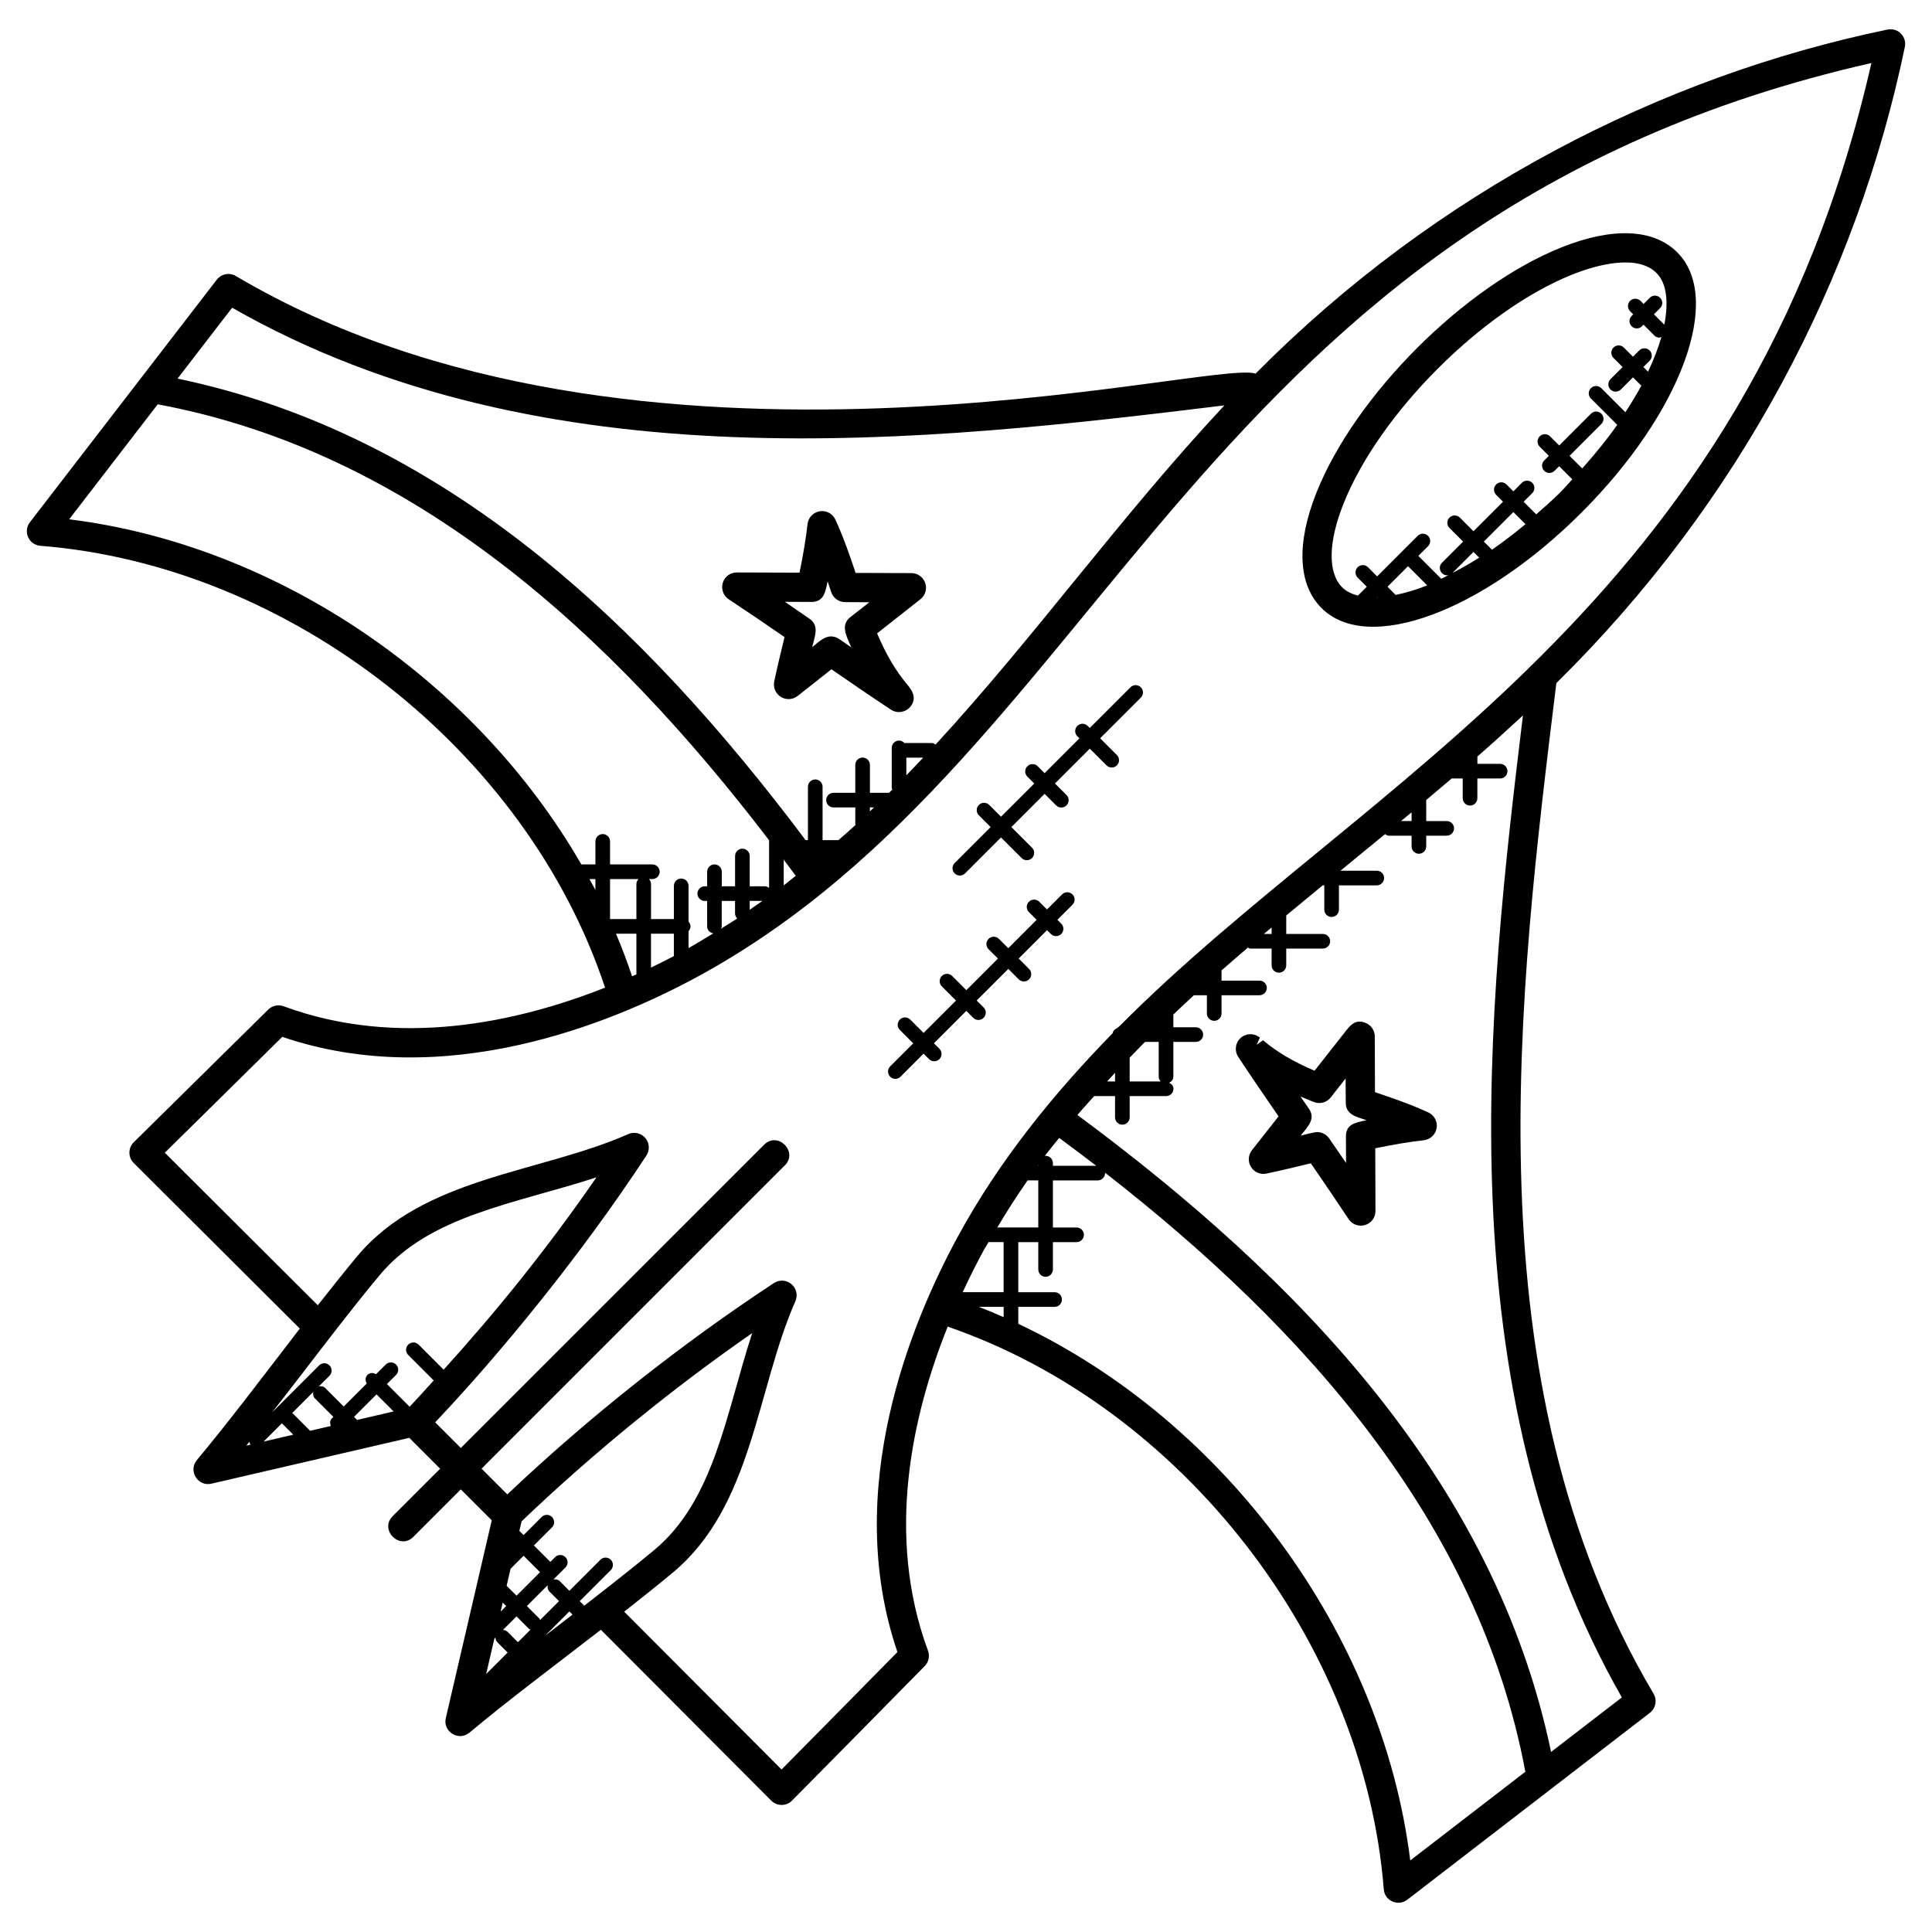 <svg id="Layer_1" enable-background="new 0 0 66 66" height="512" viewBox="0 0 66 66" width="512" xmlns="http://www.w3.org/2000/svg"><g><path d="m1.378 18.645c8.533.676 16.614 7.012 19.292 15.094-3.001 1.188-7.068 2.082-10.981.636-.181-.066-.386-.024-.525.113l-4.595 4.533c-.2.198-.195.517-.001.709l5.674 5.656c-1.405 1.829-2.428 3.185-3.516 4.492-.306.366.03.914.497.807l6.759-1.566 1.054 1.054-1.621 1.621c-.465.465.238 1.176.707.707l1.621-1.621 1.056 1.056-.665 2.866c-.299 1.291-.598 2.58-.904 3.889-.11.464.439.806.807.499 1.361-1.136 2.767-2.182 4.49-3.515l5.82 5.837c.198.197.515.196.71-.001 1.515-1.532 3.024-3.06 4.533-4.596.136-.138.18-.342.112-.524-1.462-3.955-.535-8.064.673-11.071 7.987 2.745 14.226 10.757 14.897 19.221.03.396.491.598.803.356l8.288-6.385c.2-.154.254-.433.126-.651-6.322-10.676-4.606-24.021-3.322-34.525 6.305-6.206 10.282-13.903 11.906-21.735.034-.165-.017-.336-.136-.455-.118-.119-.285-.169-.455-.136-7.742 1.599-15.426 5.531-21.589 11.753-1.503-.509-21.137 4.779-34.836-3.334-.218-.129-.497-.075-.651.125l-6.385 8.288c-.241.314-.039.772.357.803zm18.962 11.756c-.065-.125-.137-.247-.205-.371h.205zm-11.923 18.982c.034-.042.066-.086.1-.129.012.031.013.066.038.091.003.003.007.002.01.004zm.589-.137.624-.624.389.389zm2.333-.795c-.073.073-.073.173-.037.263l-.708.164-.609-.61.717-.717c-.015.078-.005.159.055.22l.631.631zm.859.056-.104-.104.769-.769.584.583zm1.795-.451-.775-.775.312-.312c.098-.098.098-.256 0-.354-.097-.097-.255-.099-.353 0l-.329.329c-.096-.054-.214-.057-.295.024s-.079.199-.024.295l-.787.786-.631-.632c-.061-.061-.142-.07-.22-.055l.364-.364c.098-.098.098-.256 0-.354s-.256-.098-.354 0l-1.607 1.607c.344-.444.692-.887 1.029-1.327.771-1.003 1.713-2.243 2.646-3.362 1.705-2.05 4.633-2.437 7.408-3.343-1.778 2.572-3.496 4.663-5.221 6.571l-.856-.856c-.099-.099-.257-.097-.354 0-.098.098-.098.256 0 .354l.868.868c.001.001.003.001.004.002-.276.3-.545.604-.825.898zm2.615 9.13c.094-.405.187-.808.281-1.211l.034-.034c.005.057.022.115.066.159l.353.353zm1.086-1.086-.353-.353c-.044-.044-.101-.061-.159-.066l.463-.463.43.43c.014.014.034.011.05.021zm-.592-1.045c.002-.009.004-.018.006-.027l.066-.282.118.118zm.205-.883.135-.58.445-.445.561.561-.802.802zm1.122 1.122-.43-.43.712-.712c-.013.077-.002.156.057.215l.329.329-.648.648c-.009-.016-.006-.036-.02-.05zm.352.462c-.054.041-.108.084-.162.125l.832-.832.108.108c-.26.2-.518.4-.778.599zm1.483-1.14c-.101.078-.204.156-.305.235l-.154-.154 1.06-1.06c.098-.098.098-.256 0-.354s-.256-.098-.354 0l-1.06 1.06-.329-.329c-.06-.059-.138-.07-.215-.057l.409-.409c.098-.098.098-.256 0-.354s-.256-.098-.354 0l-.162.162-.561-.561.618-.618c.098-.098.098-.256 0-.354s-.256-.098-.353 0l-.618.618-.144-.143.076-.327c2.514-2.403 5.269-4.621 7.877-6.429-.908 2.8-1.3 5.706-3.344 7.408-.675.56-1.377 1.113-2.087 1.666zm14.022-9.621c-.28-.123-.562-.241-.848-.351h.848zm0-.852h-1.4c.244-.525.488-1.007.715-1.425.053-.098.116-.189.17-.286h.514v1.711zm1.183-3.819v1.608h-1.4c.327-.551.671-1.087 1.035-1.608zm-.016-.5c.006-.008.01-.016.016-.023v.023zm12.723 23.732c-.962-7.757-6.337-15.01-13.39-18.332v-.58h1.241c.138 0 .25-.112.25-.25s-.112-.25-.25-.25h-1.241v-1.711h.683v.933c0 .138.112.25.25.25s.25-.112.25-.25v-.933h.809c.138 0 .25-.112.25-.25s-.112-.25-.25-.25h-.809v-1.608h1.532c.138 0 .25-.112.25-.25 0-.007-.007-.012-.008-.019 6.816 5.302 12.774 11.951 14.365 20.47zm-12.457-24.072c-.013 0-.021.012-.033.014.16-.214.331-.416.497-.625.431.319.859.637 1.267.952h-1.481v-.09c0-.139-.112-.251-.25-.251zm19.686 18.502-2.418 1.863c-1.934-9.26-8.634-16.171-16.181-21.76.186-.221.382-.43.572-.645h.713v.727c0 .138.112.25.25.25s.25-.112.25-.25v-.727h1.246c.138 0 .25-.112.25-.25 0-.097-.064-.165-.145-.206.079-.042.141-.109.141-.205v-1.19h.768c.138 0 .25-.112.25-.25s-.112-.25-.25-.25h-.768v-.436c.234-.221.467-.443.702-.658h.444v.624c0 .138.112.25.25.25s.25-.112.25-.25v-.624h1.297c.138 0 .25-.112.25-.25s-.112-.25-.25-.25h-1.297v-.348c.303-.267.602-.524.901-.78.028.011.05.034.082.034h.728v.573c0 .138.112.25.25.25s.25-.112.25-.25v-.573h1.25c.138 0 .25-.112.25-.25s-.112-.25-.25-.25h-1.25v-.632c.414-.344.829-.687 1.246-1.028h.054v.83c0 .138.112.25.25.25s.25-.112.25-.25v-.83h1.293c.138 0 .25-.112.25-.25s-.112-.25-.25-.25h-1.24c.144-.118.286-.237.431-.355.362-.295.728-.597 1.092-.895.039.026.078.053.128.053h.778v.367c0 .138.112.25.25.25s.25-.112.25-.25v-.367h.7c.138 0 .25-.112.25-.25s-.112-.25-.25-.25h-.7v-.718c.292-.244.583-.492.873-.739.003 0 .005.003.007.003h.367v.675c0 .138.112.25.25.25s.25-.112.25-.25v-.675h.778c.138 0 .25-.112.25-.25s-.112-.25-.25-.25h-.777v-.25c.526-.459 1.043-.929 1.556-1.404-1.216 10.019-2.671 22.944 3.379 33.546zm-17.584-21.042c.09-.099.179-.2.27-.297v.297zm1.829 0h-1.059v-.812c.175-.18.348-.363.524-.539h.468v1.19c0 .063.029.117.067.161zm3.523-5.039c.088-.074.178-.146.267-.22v.22zm4.687-3.857c.121-.099.241-.196.362-.296v.296zm16.07-25.895c-4.242 18.621-17.278 24.416-25.705 32.921-.028.016-.053.029-.073.055-.076.031-.129.088-.145.17-1.984 2.03-3.858 4.318-5.284 6.942-1.599 2.937-3.961 8.641-2.066 14.195-1.317 1.341-2.636 2.676-3.958 4.013l-5.376-5.392c.566-.444 1.125-.889 1.667-1.34 2.724-2.266 2.851-6.244 4.182-9.267.089-.203.034-.44-.136-.583-.169-.144-.413-.157-.598-.036-3.199 2.106-6.348 4.604-9.107 7.22l-.88-.879 10.36-10.36c.465-.465-.238-1.176-.707-.707l-10.361 10.36-.877-.876c2.262-2.388 5-5.738 7.216-9.114.122-.186.107-.429-.036-.598-.144-.169-.382-.223-.584-.134-3.021 1.336-6.999 1.457-9.266 4.181-.45.542-.896 1.101-1.339 1.667l-5.227-5.212 4.013-3.958c5.548 1.893 11.259-.465 14.199-2.062 14.092-7.674 17.048-25.977 40.088-31.206zm-43.09 29.244v-1.367h.972c-.044.045-.072.106-.072.174v1.193zm.9.5v1.388c-.049.022-.097.045-.147.067-.165-.492-.347-.977-.549-1.455zm1.284.762c-.247.129-.506.261-.785.395v-1.157h.781v.754c.001.003.004.005.004.008zm2.159-1.281c-.184.121-.372.236-.559.352.01-.027.032-.048.032-.078v-.875h.454v.426c.001.068.029.129.073.175zm.428-.299v-.303h.434c-.143.103-.289.203-.434.303zm1.162-.833v-.876c.137.184.274.361.412.548-.138.11-.273.221-.412.328zm2.944-2.528v-.135h.139c-.047.045-.092.09-.139.135zm1.245-1.233v-.603h.575c-.189.202-.38.403-.575.603zm-23.032-15.973c10.676 6.095 23.708 4.578 33.897 3.337-3.538 3.783-6.456 7.883-9.866 11.586-.039-.025-.078-.053-.128-.053h-.939c-.046-.05-.108-.083-.181-.083-.138 0-.25.112-.25.25v1.37c0 .021.017.034.022.053-.037.037-.077.074-.114.111h-.653v-.953c0-.138-.112-.25-.25-.25s-.25.112-.25.25v.953h-.745c-.138 0-.25.112-.25.25s.112.25.25.25h.745v.583c0 .007.007.011.007.018-.19.175-.388.344-.582.517h-.543v-1.824c0-.138-.112-.25-.25-.25s-.25.112-.25.25v1.824h-.08c-5.543-7.392-12.373-13.874-21.455-15.767zm-2.542 3.3c8.74 1.627 15.498 7.843 20.885 14.893v1.627c-.04-.026-.08-.054-.131-.054h-.531v-1.036c0-.138-.112-.25-.25-.25s-.25.112-.25.25v1.036h-.454v-.498c0-.138-.112-.25-.25-.25s-.25.112-.25.25v.497h-.082c-.138 0-.25.112-.25.25s.112.25.25.25h.082v.875c0 .122.093.211.208.233-.28.17-.556.343-.844.503v-.576c.04-.044.068-.1.068-.165 0-.064-.028-.121-.068-.165v-1.22c0-.138-.112-.25-.25-.25s-.25.112-.25.25v1.135h-.781v-1.193c0-.068-.028-.129-.072-.174h.117c.138 0 .25-.112.25-.25s-.112-.25-.25-.25h-1.445v-.787c0-.138-.112-.25-.25-.25s-.25.112-.25.25v.787h-.481c-3.608-6.254-10.338-10.901-17.497-11.79z"/><path d="m54.031 17.506c3.407-3.407 4.842-7.311 3.267-8.886-.807-.807-2.211-.867-3.952-.171-3.324 1.328-7.043 5.047-8.371 8.372-.696 1.742-.636 3.146.171 3.952 1.573 1.574 5.477.141 8.885-3.267zm-7.002 2.908.017-.017.013.013c-.01.001-.021.004-.03.004zm.649-.091-.279-.279.701-.701.655.654c-.387.156-.742.257-1.077.326zm1.939-.748.72-.72.195.195c-.314.2-.617.37-.915.525zm1.351-.796-.278-.277 1.009-1.009.413.413c-.385.321-.768.613-1.144.873zm-5.065-1.588c1.222-3.063 4.737-6.586 7.813-7.814.853-.34 2.221-.702 2.874-.05.342.342.419.973.266 1.765l-.355-.355.211-.211c.098-.098.098-.256 0-.353-.098-.098-.256-.098-.354 0l-.211.211-.106-.106c-.098-.098-.256-.098-.354 0s-.098.256 0 .354l.106.106-.054.054c-.098.098-.098.256 0 .354.097.097.255.098.353 0l.054-.054.369.369c.049.049.112.073.177.073.024 0 .042-.02.065-.027-.103.37-.26.77-.457 1.191l-.16-.16.214-.214c.098-.098.098-.256 0-.353-.098-.098-.256-.098-.354 0l-.215.214-.312-.312c-.098-.098-.256-.098-.354 0s-.098.256 0 .354l.312.312-.414.414c-.098.098-.098.256 0 .353.097.097.255.098.354 0l.415-.415.266.266c.006.006.016.004.023.009-.158.298-.347.605-.549.917l-.824-.823c-.098-.098-.256-.098-.354 0s-.098.256 0 .354l.9.899c-.342.489-.751.989-1.197 1.49l-.432-.432 1.086-1.086c.098-.098.098-.256 0-.353-.098-.098-.256-.098-.354 0l-1.086 1.086-.312-.312c-.097-.097-.255-.099-.354 0-.098.098-.098.256 0 .354l.312.312-.158.157c-.098.098-.098.256 0 .354.097.097.255.098.354 0l.157-.157.448.448c-.134.143-.25.285-.392.427-.279.28-.56.523-.84.77l-.43-.43.294-.294c.098-.098.098-.256 0-.354s-.256-.098-.354 0l-.29.292-.235-.235c-.097-.097-.255-.099-.354 0-.098.098-.098.256 0 .354l.235.235-1.009 1.009-.466-.466c-.098-.098-.256-.098-.354 0s-.098.256 0 .354l.466.466-.723.723c-.098.098-.098.256 0 .354.086.086.223.107.338.006-.121.063-.245.131-.363.186l-.781-.781.331-.331c.098-.098.098-.256 0-.354s-.256-.098-.354 0l-1.385 1.385-.312-.312c-.098-.098-.256-.098-.354 0s-.098.256 0 .354l.312.312-.303.303c-.216-.058-.402-.147-.537-.283-.498-.498-.481-1.545.051-2.873z"/><path d="m48.793 38.002c-.596-.273-1.207-.487-1.822-.691-.004-.631-.006-1.265-.006-1.904 0-.213-.135-.402-.336-.472-.346-.122-.503.094-.698.341-.342.433-.685.867-1.024 1.301-.727-.308-1.279-.635-1.76-1.04l-.218.153.11-.243c-.191-.161-.469-.156-.654.009-.186.165-.222.441-.085.649.448.679.911 1.357 1.378 2.032-.205.259-.684.869-.91 1.155-.13.166-.144.395-.032.573.11.179.323.27.527.226.492-.103.999-.226 1.516-.351.437.634.869 1.269 1.292 1.907.124.187.355.265.562.202.211-.063.355-.258.355-.479l-.007-2.143c.656-.135 1.179-.222 1.659-.275.223-.025.402-.196.438-.417.036-.22-.081-.439-.285-.533zm-2.814.824.004.902c-.191-.28-.384-.56-.577-.839-.095-.137-.249-.216-.411-.216-.094 0-.47.1-.563.122.261-.326.52-.577.28-.923-.097-.138-.192-.276-.287-.414.147.064.301.126.462.189.205.082.438.016.574-.158.169-.215.338-.431.507-.646.002.278.003.555.005.833.002.397.353.473.711.593-.382.081-.707.129-.705.557z"/><path d="m26.801 21.764c-.126.516-.248 1.023-.352 1.515-.043.206.047.417.226.528s.41.098.573-.032l1.155-.911c.676.467 1.354.931 2.033 1.379.209.137.484.101.65-.086.223-.252.131-.507-.083-.76-.405-.481-.732-1.033-1.04-1.76.482-.377.968-.761 1.48-1.166.167-.132.233-.355.163-.557-.07-.201-.26-.336-.473-.336-.64 0-1.274-.002-1.904-.006-.201-.604-.416-1.221-.691-1.822-.094-.204-.312-.32-.533-.285-.222.036-.393.214-.418.438-.055.485-.141 1.009-.274 1.66l-2.144-.007c-.221 0-.415.144-.478.355-.064.212.019.439.202.561.639.423 1.274.854 1.908 1.292zm.915-1.201h.002c.421 0 .477-.322.555-.704.041.122.081.244.122.367.067.203.257.341.471.343.277.002.555.003.832.005-.215.17-.431.338-.646.506-.347.271-.145.633.031 1.037-.139-.095-.276-.191-.414-.287-.086-.06-.185-.089-.285-.089-.238 0-.433.205-.638.366.097-.402.246-.737-.094-.971-.279-.193-.559-.386-.839-.577z"/><path d="m37.156 24.798c-.098-.098-.256-.098-.353 0-.098.098-.098.256 0 .354l.071.071-1.189 1.189-.236-.236c-.098-.098-.256-.098-.353 0-.098.098-.098.256 0 .354l.236.236-1.136 1.134-.402-.402c-.098-.098-.256-.098-.354 0s-.098.256 0 .354l.402.402-1.229 1.229c-.098.098-.098.256 0 .354.097.097.255.098.354 0l1.229-1.229.705.705c.099.099.257.096.354 0 .098-.098.098-.256 0-.354l-.705-.705 1.135-1.135.394.394c.097.097.255.098.354 0 .098-.098.098-.256 0-.354l-.394-.394 1.19-1.19.571.571c.096.096.255.099.354 0 .098-.098.098-.256 0-.354l-.571-.571 1.389-1.389c.098-.098.098-.256 0-.353-.098-.098-.256-.098-.354 0l-1.389 1.389z"/><path d="m36.282 30.554-.515.515-.264-.264c-.098-.098-.256-.097-.354 0-.098.098-.098.256 0 .354l.264.264-.969.969-.319-.319c-.099-.098-.257-.097-.354 0-.098.098-.098.256 0 .354l.32.319-1.079 1.08-.484-.485c-.097-.097-.255-.098-.354 0-.098.098-.098.256 0 .354l.484.485-1.107 1.107-.457-.457c-.098-.098-.256-.098-.354 0s-.098.256 0 .354l.457.457-.787.787c-.098.098-.098.256 0 .354.097.097.255.098.353 0l.787-.788.187.187c.097.097.255.098.354 0 .098-.098.098-.256 0-.354l-.187-.187 1.107-1.107.237.237c.099.099.257.097.354 0 .098-.098.098-.256 0-.354l-.237-.237 1.08-1.08.356.356c.097.097.255.098.354 0 .098-.098.098-.256 0-.354l-.356-.356.969-.969.131.131c.097.097.255.098.354 0 .098-.098.098-.256 0-.354l-.131-.131.515-.515c.098-.098.098-.256 0-.353-.1-.098-.258-.098-.355 0z"/></g></svg>